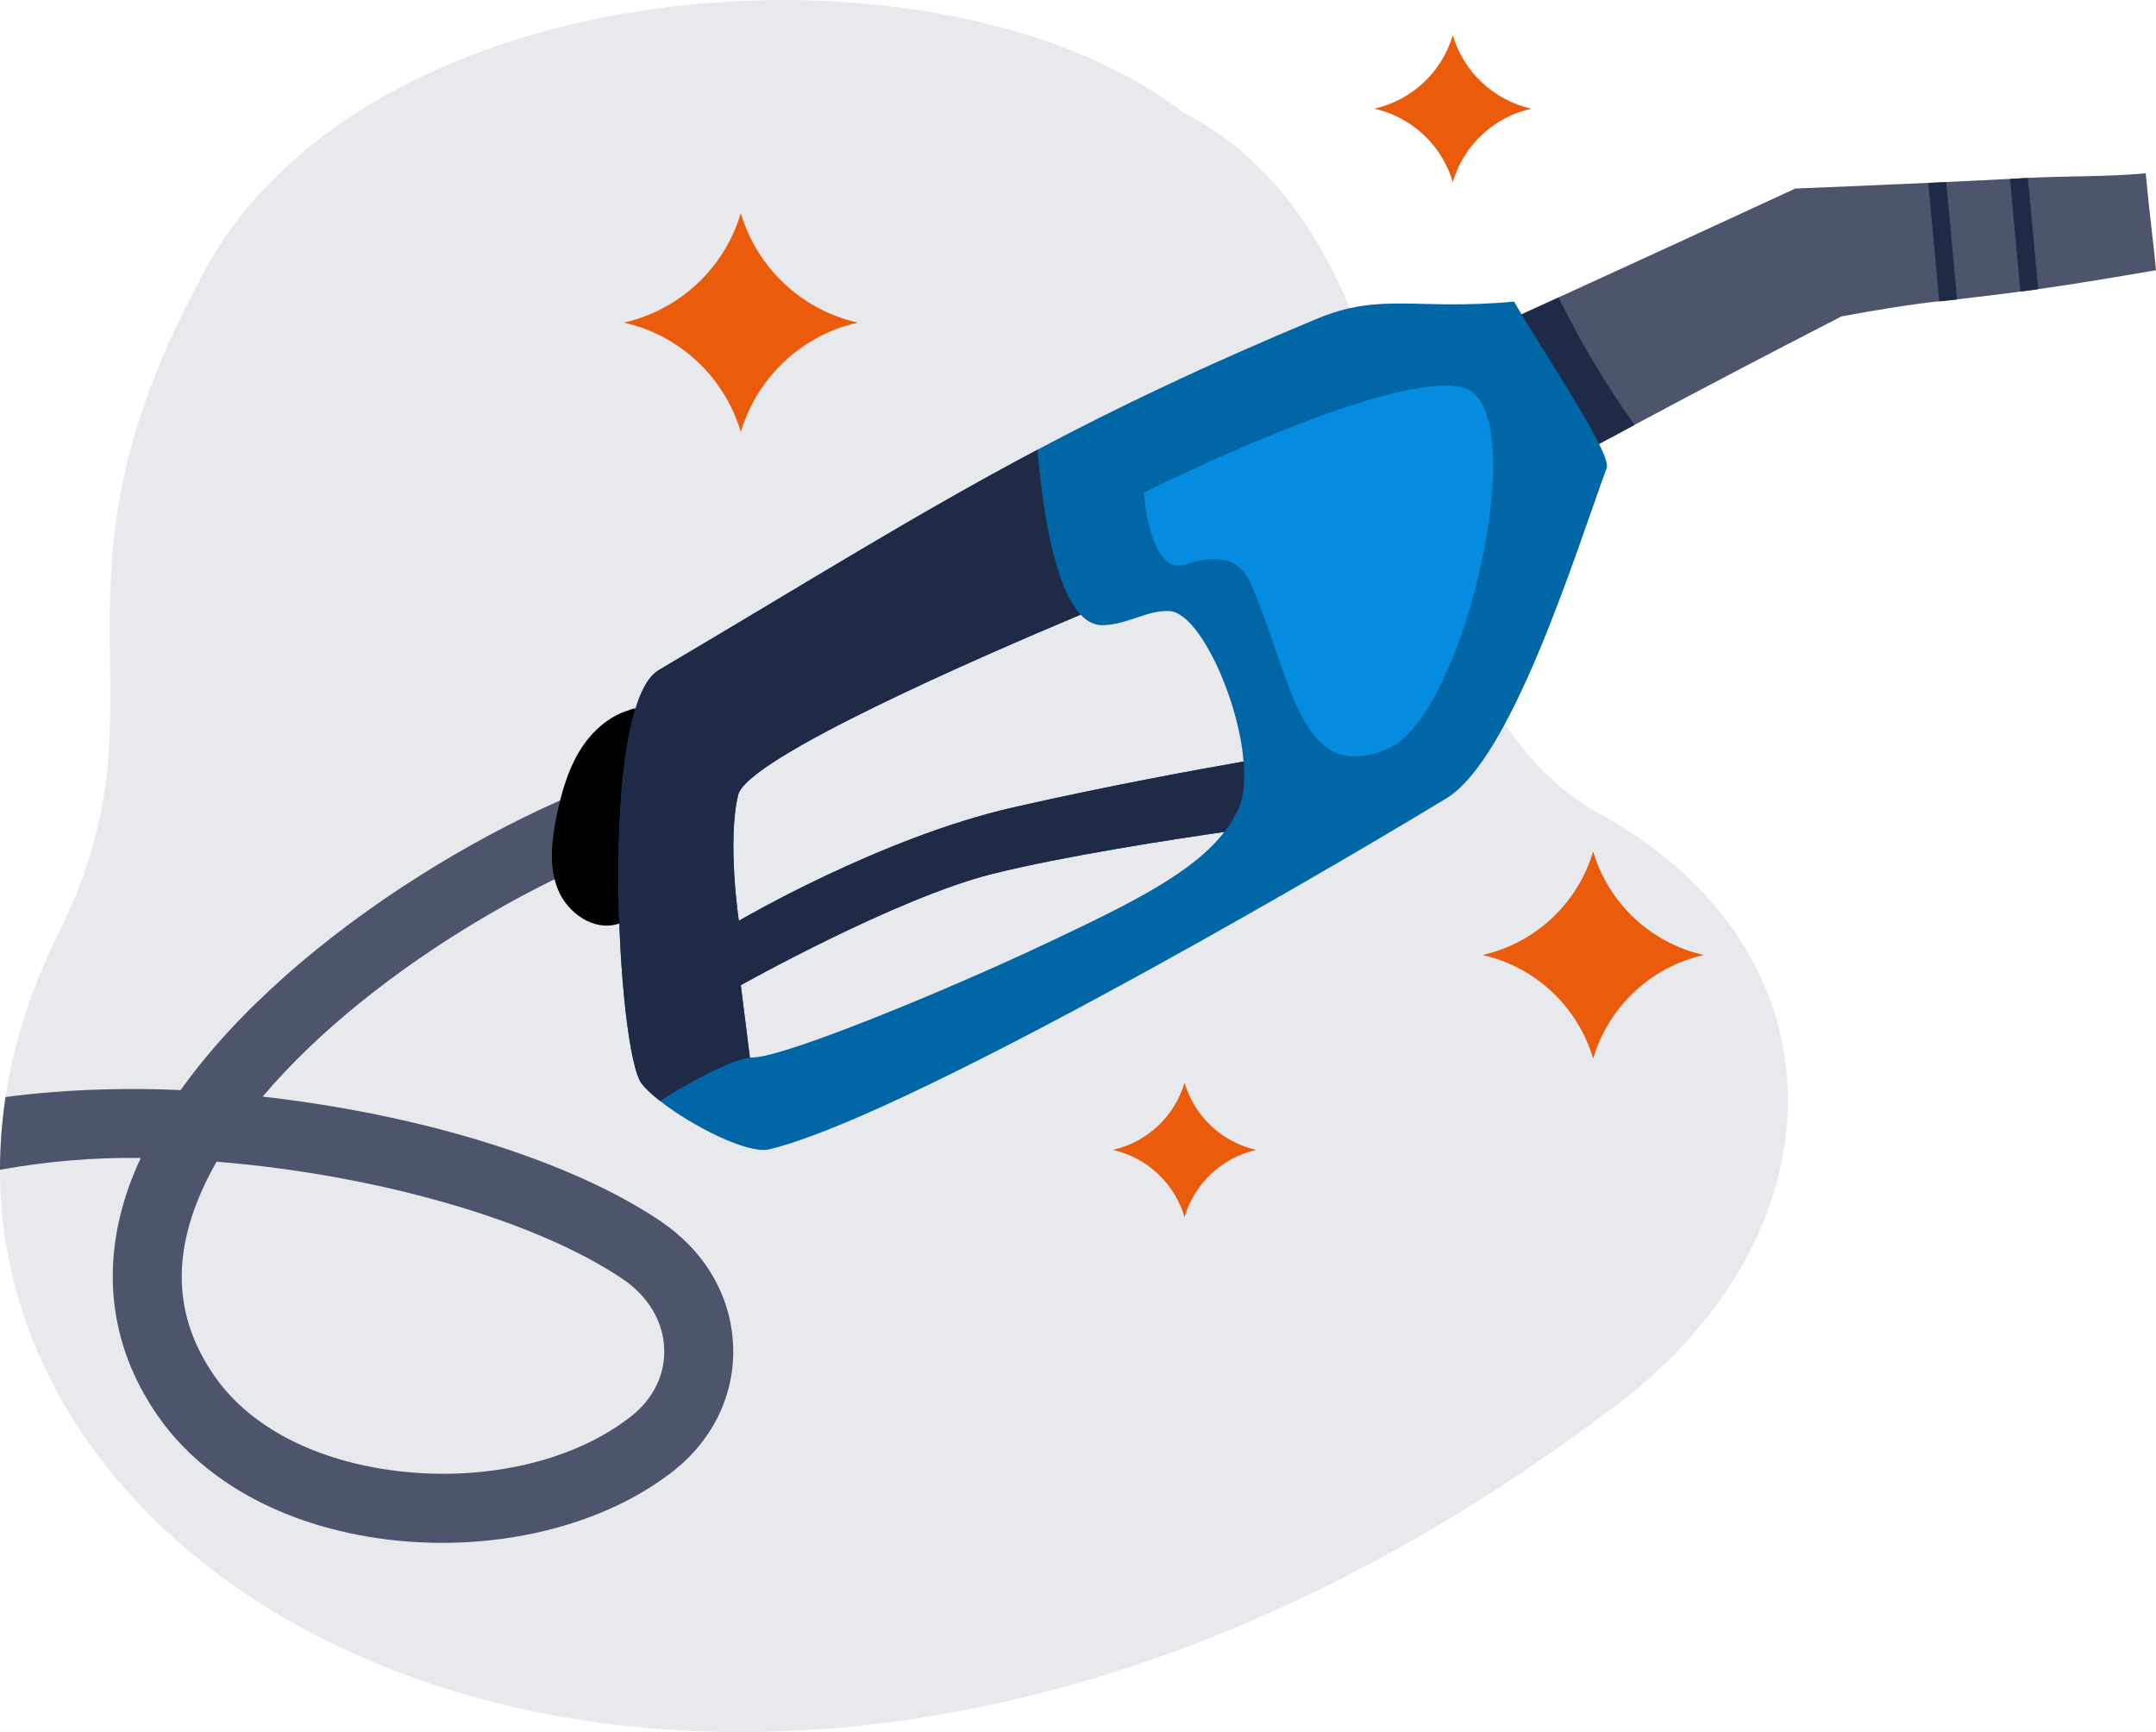 <?xml version="1.0" encoding="UTF-8"?><svg id="a" xmlns="http://www.w3.org/2000/svg" viewBox="0 0 312.57 251.07"><defs><style>.b{fill:#0066a6;}.c{fill:#e8e9ec;}.d{fill:#1f2a47;}.e{fill:#ea5b0c;}.f{fill:#4c556c;}.g{fill:#058ce1;}</style></defs><path class="c" d="M232.97,204.68c34.75-25.05,35.98-67.27-2.33-87.42-32.32-19.99-21.02-81.55-59.22-101.02C136.45-10.76,51.19-5.26,28.45,41.57c-23.7,44.77-3.11,59.91-19.84,93.41-44.37,88.85,90.58,170.29,224.36,69.7Z"/><path class="f" d="M312.57,39.17c-6,1.02-11.15,1.91-17.08,2.74-.86,.12-1.72,.23-2.58,.35-3.09,.41-6.15,.79-9.18,1.13-.87,.1-1.73,.19-2.58,.28-3.88,.4-9,1.23-14.17,2.19-10.74,5.52-20.09,10.42-30,15.72-4.07,2.17-8.23,4.41-12.63,6.79-2.97-7.33-5.95-14.66-8.21-20.77,3.27-1.49,6.53-2.99,9.81-4.49,11.03-5.04,22.25-10.19,34.32-15.78,6.41-.26,12.82-.53,19.29-.83,.87-.04,1.73-.08,2.6-.12,3.07-.14,6.14-.3,9.24-.45,.86-.04,1.73-.09,2.6-.14,5.66-.31,11.25-.13,17.08-.67,.65,6.98,1.04,9.2,1.49,14.03Z"/><path class="d" d="M294,25.81l1.49,16.11c-.86,.12-1.72,.23-2.58,.35l-1.51-16.33c.86-.04,1.73-.09,2.6-.14Z"/><path class="d" d="M282.16,26.4l1.57,17.01c-.87,.1-1.73,.19-2.58,.28l-1.59-17.16c.87-.04,1.73-.08,2.6-.12Z"/><path class="d" d="M236.98,61.59c-4.07,2.17-8.23,4.41-12.63,6.79-2.97-7.33-5.95-14.66-8.21-20.77,3.27-1.49,6.53-2.99,9.81-4.49,3.2,6.46,6.86,12.67,11.02,18.46Z"/><path class="f" d="M95.97,177.14c-12.99-8.82-34.68-15.57-57.89-18.18,16.11-19.1,45.06-35.15,63.49-39.48l-2.3-9.76c-22.05,5.19-56.39,24.84-73.08,48.29-6.61-.3-15.88-.26-25.39,1.01C.27,162.57,0,166.09,0,169.56c6.52-1.18,13.5-1.82,20.4-1.71-.47,1.01-.9,2.03-1.3,3.05-4.67,12.13-3.38,23.97,3.72,34.25,4.48,6.48,11.29,11.52,19.7,14.7,3.42,1.29,7.1,2.27,10.99,2.92,15.68,2.61,32.19-.75,43.08-8.77,6.24-4.43,9.78-11.1,9.71-18.29-.07-7.37-3.84-14.14-10.35-18.56Zm-5.19,28.7l-.08,.06c-8.79,6.49-22.4,9.16-35.52,6.98-10.79-1.8-19.35-6.57-24.1-13.44-5.28-7.64-6.13-15.79-2.61-24.94,.79-2.05,1.77-4.09,2.93-6.11,23.42,1.91,46.41,8.54,58.94,17.05,3.75,2.55,5.93,6.33,5.96,10.36,.04,3.94-1.92,7.5-5.52,10.04Z"/><path d="M91.22,102.93c-3.1,.92-5.61,3.28-7.27,6.05-1.66,2.77-2.54,5.93-3.21,9.09-.75,3.58-1.23,7.42,.13,10.82s5.12,6.09,8.64,5.06c2.95-.86,4.69-3.88,5.79-6.75,1.59-4.15,2.5-8.57,2.67-13.01,.1-2.69-.08-5.47-1.31-7.86-1.23-2.39-3.69-4.3-5.44-3.4Z"/><path class="b" d="M219.5,43.72c-14.17,1.31-19.22-1.41-28.59,2.49-16.1,6.71-28.81,12.77-40.51,18.98-17.81,9.44-33.31,19.19-54.92,31.95-8.7,5.14-6.02,55.39-2.45,59.95,.58,.74,1.5,1.6,2.63,2.48,4.6,3.61,12.73,7.76,15.83,7.03,18.51-4.34,75.68-37.21,98.2-50.88,9.54-5.78,18.79-35.76,23.24-47.88,.79-2.14-9.28-16.89-13.42-24.11ZM107.01,115.23c1.29-5.37,35.75-20.3,49.66-26.13,.98,1.04,2.11,1.6,3.4,1.52,3.75-.22,6.21-2.18,9.44-2.05,4.29,.17,10.03,12.6,10.78,21.81-6.66,1.16-19.89,3.58-33.43,6.66-19.25,4.39-39.75,16.43-39.75,16.43,0,0-1.72-11.51-.1-18.25Zm.38,27.57s22.54-12.63,36.41-16.11c10.48-2.62,26.49-5.06,33.7-6.1-4.58,5.95-13.56,10.36-25.49,16-14.05,6.66-38.11,16.62-42.84,16.69-.14,0-.3,.01-.47,.03l-1.32-10.52Z"/><path class="d" d="M180.3,110.38c.23,2.69,.03,5.11-.76,6.87-.53,1.17-1.2,2.28-2.02,3.34-7.22,1.03-23.23,3.48-33.7,6.1-13.87,3.48-36.41,16.11-36.41,16.11l1.32,10.52c-3.05,.37-8.87,3.67-13.06,6.25-1.13-.88-2.05-1.74-2.63-2.48-3.57-4.56-6.25-54.81,2.45-59.95,21.62-12.76,37.11-22.51,54.92-31.95,.73,8.62,2.42,19.86,6.27,23.9-13.91,5.83-48.37,20.76-49.66,26.13-1.62,6.74,.1,18.25,.1,18.25,0,0,20.5-12.05,39.75-16.43,13.54-3.08,26.77-5.5,33.43-6.66Z"/><path class="g" d="M165.83,71.4s36.36-18.23,46.46-15.15c10.1,3.07,.1,47.67-11.16,52.32-12.31,5.08-13.62-8.91-19-22.03-.85-2.08-1.97-7.53-10.32-4.72-5.12,1.73-5.98-10.41-5.98-10.41Z"/><path class="e" d="M182.14,166.68c-4.99,1.11-8.98,4.88-10.41,9.74-1.43-4.86-5.42-8.63-10.41-9.74,4.99-1.11,8.98-4.88,10.41-9.74,1.43,4.86,5.42,8.63,10.41,9.74Z"/><path class="e" d="M247.03,138.43c-7.7,1.71-13.85,7.52-16.06,15.02-2.21-7.5-8.36-13.31-16.06-15.02,7.7-1.71,13.85-7.52,16.06-15.02,2.21,7.5,8.36,13.31,16.06,15.02Z"/><path class="e" d="M222,15.75c-5.46,1.22-9.82,5.33-11.38,10.65-1.56-5.32-5.93-9.43-11.38-10.65,5.46-1.22,9.82-5.33,11.38-10.65,1.56,5.32,5.93,9.43,11.38,10.65Z"/><path class="e" d="M124.37,46.76c-8.13,1.81-14.63,7.95-16.97,15.87-2.33-7.92-8.83-14.06-16.97-15.87,8.13-1.81,14.63-7.95,16.97-15.87,2.33,7.92,8.83,14.06,16.97,15.87Z"/></svg>